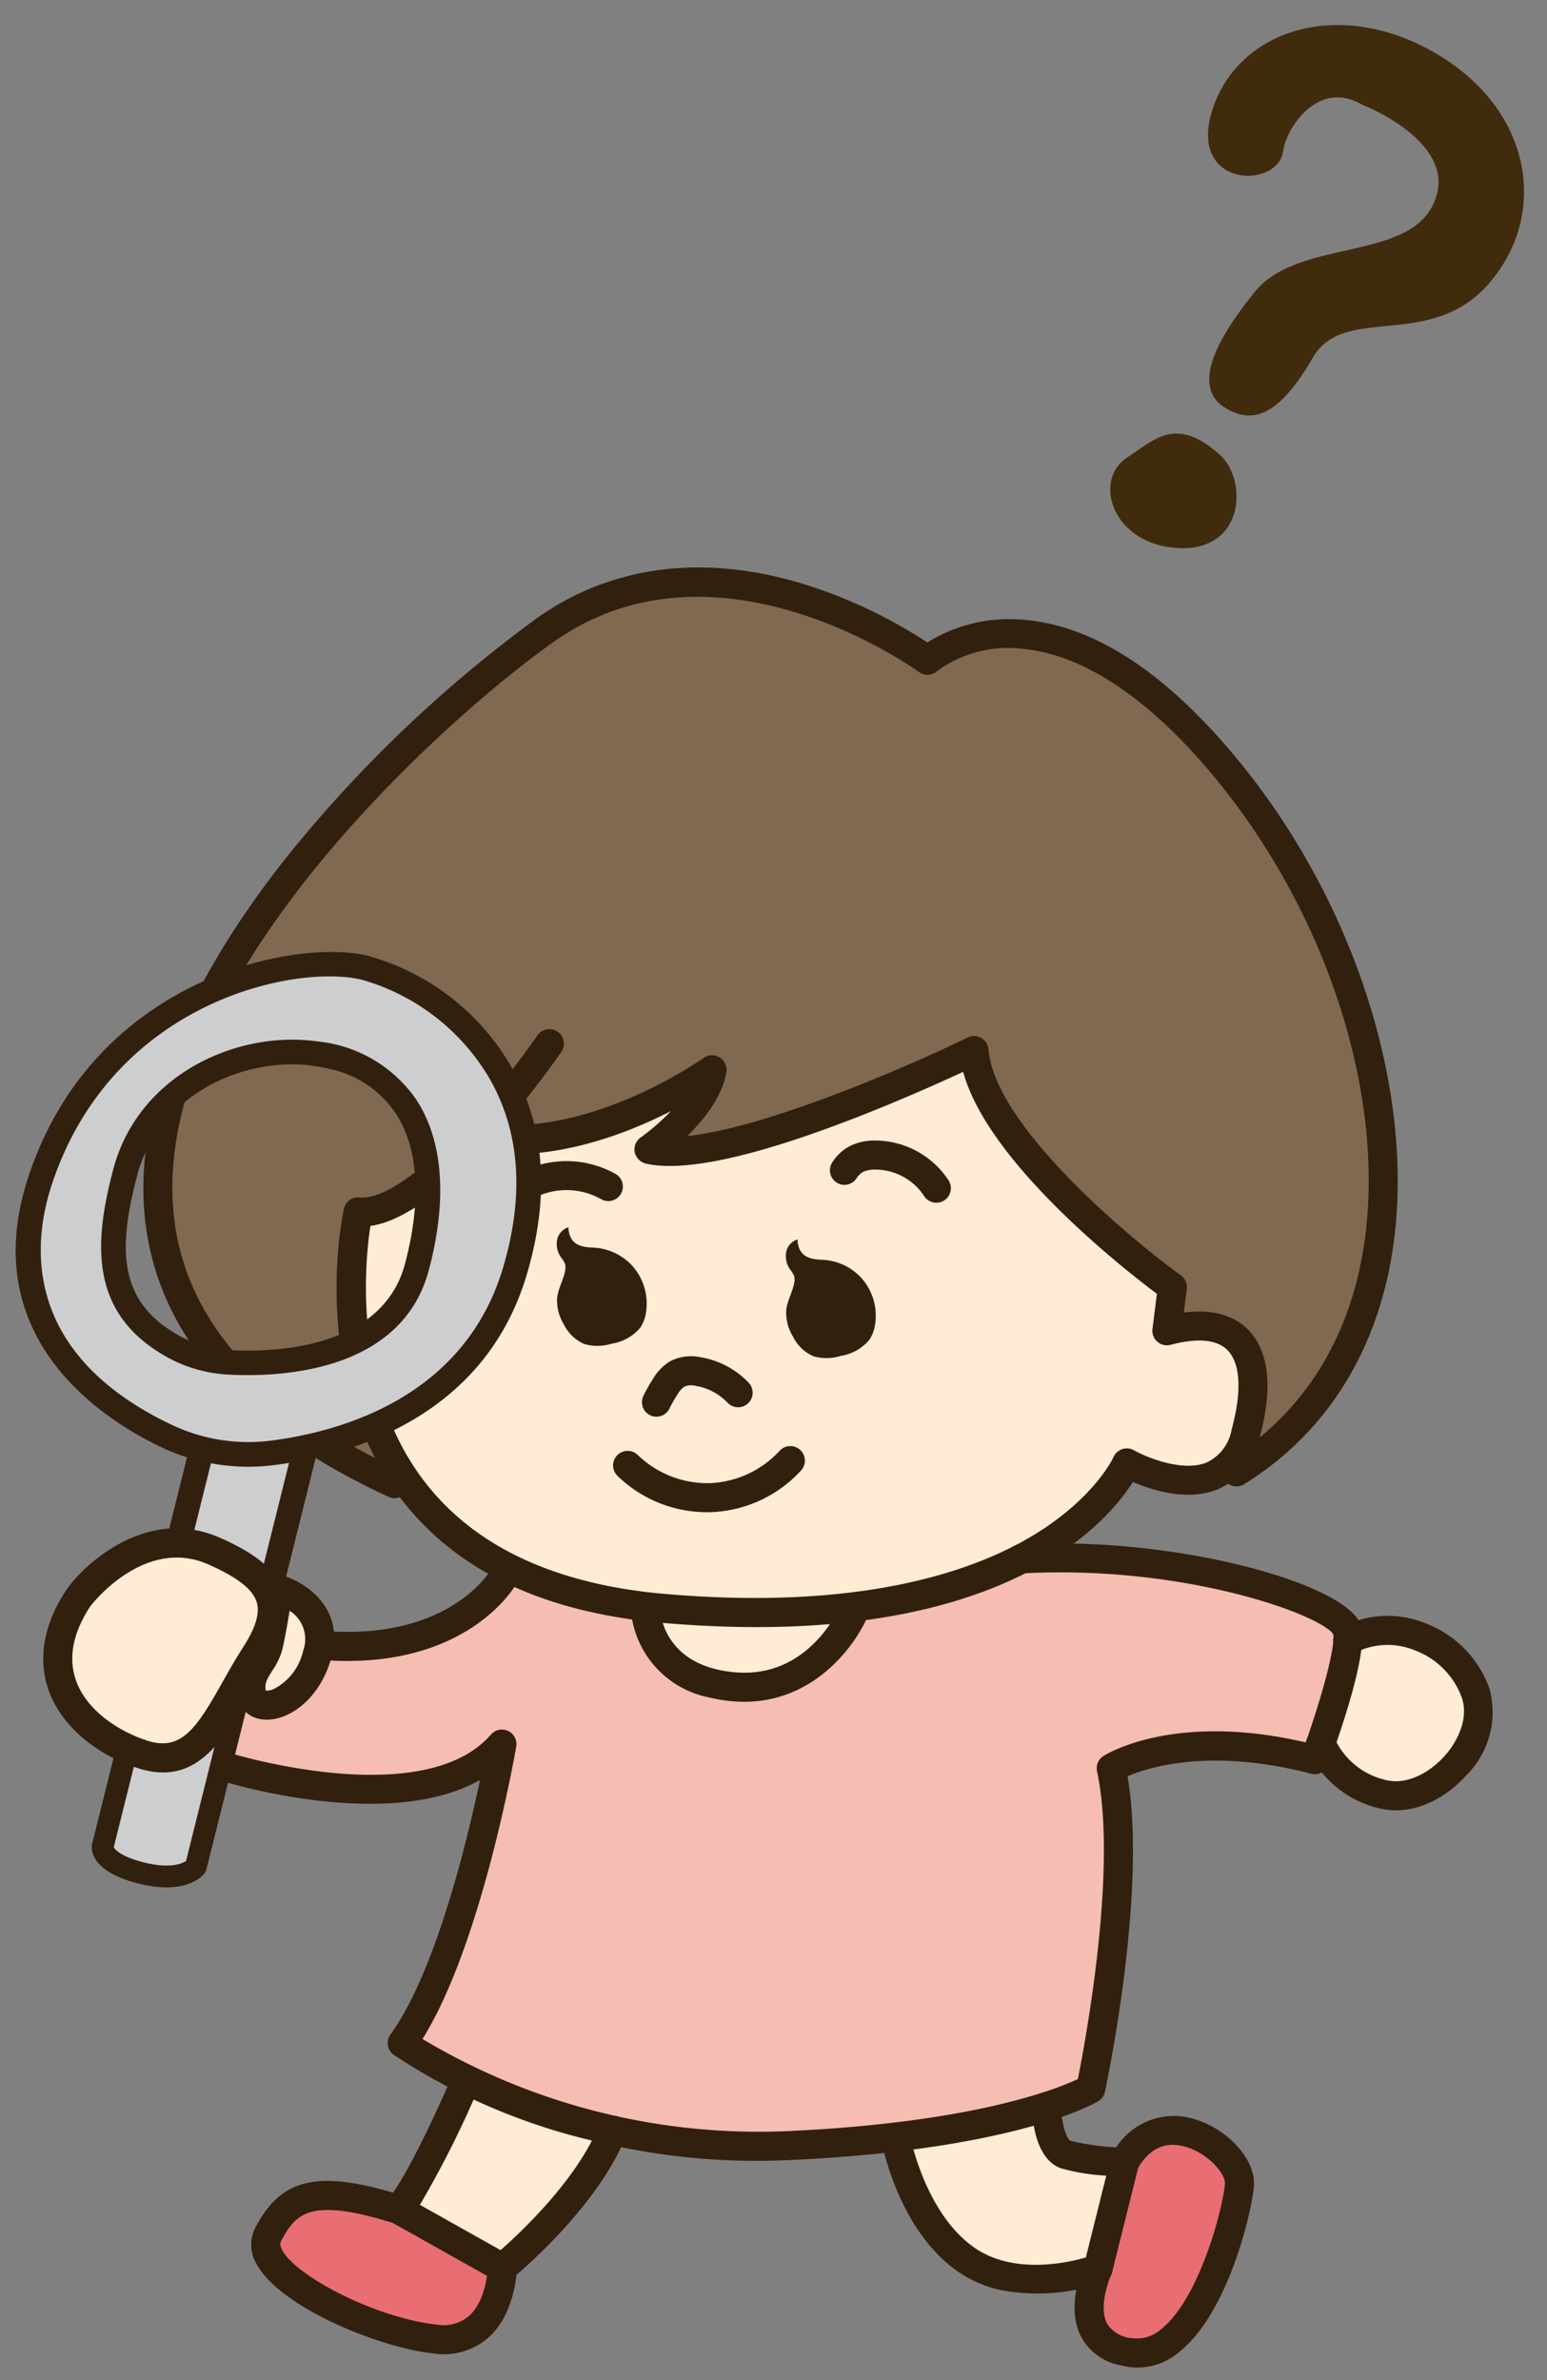 <svg xmlns="http://www.w3.org/2000/svg" xmlns:xlink="http://www.w3.org/1999/xlink" width="130" height="200" viewBox="0 0 130 200">
  <rect x="0" y="0" width="130" height="200" fill="#808080" stroke="none"/>
  <defs>
    <clipPath id="clip-Artboard_16">
      <rect width="130" height="200"/>
    </clipPath>
  </defs>
  <g id="Artboard_16" data-name="Artboard – 16" clip-path="url(#clip-Artboard_16)">
    <g id="Group_2073" data-name="Group 2073" transform="translate(-889.065 -537.708)">
      <g id="Group_96" data-name="Group 96" transform="translate(1000.382 535) rotate(39)">
        <path id="Path_115" data-name="Path 115" d="M9.61,6.464S18.267,3.65,20,9.278s-6.926,9.957-6.926,15.584,1.082,8.874,3.463,8.658,3.68-1.732,2.814-7.359,7.359-6.927,7.576-14.286S20.865-1.111,11.99.187-1.646,8.412.519,14.689s7.359,1.948,6.061-.216S5.064,7.167,9.61,6.464Z" fill="#412b0d" stroke="#412b0d" stroke-linecap="round" stroke-linejoin="round" stroke-width="1"/>
        <path id="Path_116" data-name="Path 116" d="M5.576.015c2.595.124,6.061,4.329,1.948,7.36s-8.305.216-7.4-2.6S1.031-.2,5.576.015Z" transform="translate(13.341 37.834)" fill="#412b0d" stroke="#412b0d" stroke-linecap="round" stroke-linejoin="round" stroke-width="1"/>
      </g>
      <g id="Group_585" data-name="Group 585" transform="translate(907.318 572.677) rotate(14)">
        <path id="Path_2174" data-name="Path 2174" d="M10.172,0l9.649,2.641-.5,4.921L15.747,9.829l-3.615.112L6.486,9.165l-4.47-1.6L0,6.244V3.9L1.223,2,3.393.507Z" transform="translate(41.067 142.534)" fill="#e86e73"/>
        <path id="Path_2175" data-name="Path 2175" d="M0,3.576v9.242l.648,4.724,1.358,1.145,2.919.328L8,16.181l1.539-4.925V2.366L6.913.357,3.392,0Z" transform="translate(109.48 120.328)" fill="#e86e73"/>
        <path id="Path_2176" data-name="Path 2176" d="M0,1,.145,9.063l1.767,3.324,4.47,1.266,3.456-1.537L11.76,9.491a21.908,21.908,0,0,0,.758-3.226,25.541,25.541,0,0,0-1.2-3.343L8.569.4,3.874,0Z" transform="translate(116.815 75.006)" fill="#ffecd5"/>
        <path id="Path_2177" data-name="Path 2177" d="M11.914,0l1.7,2.477,1.672.23,3.9-.589V11.36L14.25,13.5l-6.063-.237L5.13,11.449,1.936,7.988,0,5.52Z" transform="translate(90.291 121.785)" fill="#ffecd5"/>
        <path id="Path_2178" data-name="Path 2178" d="M2.847,0,7.925.493l7.924.373L13.59,7.714l-3.942,6.58L0,11.654Z" transform="translate(51.239 130.88)" fill="#ffecd5"/>
        <path id="Path_2179" data-name="Path 2179" d="M15.793,12.422h3.171L20.8,9.509l.826-4.674L19.688,2.864l-2.81-.5-2.827-.97L7.787,0,4.138,1.647,1.2,6.211,0,13.009l2.308,2.854L5.68,17.858l5.135.606,2.946-2.071Z" transform="translate(11.953 92.052)" fill="#ffecd5"/>
        <path id="Path_2180" data-name="Path 2180" d="M24.615,8.084l-2.17,6.336,8.571-3.3L40.3,4.847,47.034,0l4.615,5.737L57.989,10.1,67.644,15.8l.718,2.871,5-.665,2.873,2.54v7.22L74,30.145a43.364,43.364,0,0,1-5.415.3c-.812-.179-5.607,7.972-5.607,7.972L54.83,44.6l-6.305,3.46L45.75,52.69l-3.7,3.193H34.913l-1.689-1.2-1.429-1.99-5.079-.584h-7.4l-6.8-3.439L5.666,42.519.837,31.226,0,25.422l4.628-3.434,4.923-3.251L12.494,16Z" transform="translate(27.665 36.591)" fill="#ffecd5"/>
        <path id="Path_2181" data-name="Path 2181" d="M22.234,8.684l-4.628,3.434.836,5.8L19.92,22.65l-6.072,2.859L8.526,26.854l-6.632-9.3L0,6.675,4.623,2.186,11.6,0l6.508,1.578Z" transform="translate(10.058 49.897)" fill="#806950"/>
        <path id="Path_2182" data-name="Path 2182" d="M4.45,0,7.292,4.322,0,2.926Z" transform="translate(28.881 79.11)" fill="#806950"/>
        <path id="Path_2183" data-name="Path 2183" d="M50.921,4.1S53.793-.065,58.458,0s11.185,2.11,11.185,2.11L80.562,9.3l9.43,10.127L95.3,28.16l3.68,10.5.55,10.887-1.584,6.23-3.779,6.461-2.012-2.551-.208-3.91-1.017-1.812-1.856-.729H86.585l-2.51.665-.717-2.871-2.64-1.484-2.378-1.014L73.7,45.322l-2.976-1.857-3.365-2.5L65.149,38.87l-2.4-3.644-6.733,4.847L50.373,44.1l-7.963,4.43-4.252,1.115,2.764-4.324-.593-2.012-5.3,4.421-6.826,3.495-2.154-3.851-5.231-3.91-6.977-2.856-4.433.354L3.881,42.732,0,45.075,5.609,29.907l8.116-13.464L21.63,7.367l5.549-3.849L34.691,1.7h8.155Z" transform="translate(11.952 1.365)" fill="#806950"/>
        <path id="Path_2184" data-name="Path 2184" d="M31.713,15.149l3.118,3.193,5.388.622,3.363-1.193,2.085-2.622,2.775-4.634,6.305-3.46,3.441-2.148,2.8-2.189,8.888-1.443,4.952-.4L80.884,0l6.436.873,1.748,1V13.1l-9.235,1.122L73.285,17.77,75.658,28l1.821,16.491L68.774,50.7,50.379,56.219,33.636,57.452,21.083,55l1.02-7.486.24-9.249.235-7.927-5.522,2.835L6.719,36.515.425,35.829,0,30.342H3.17l1.841-2.913.574-1.6V24L11.23,22.75l6.241-4.979,1.768-3.207h7.395Z" transform="translate(27.746 74.133)" fill="#f6bdb2"/>
        <g id="Group_584" data-name="Group 584" transform="translate(0 0)">
          <path id="Path_2185" data-name="Path 2185" d="M7.924,0l.081,11.554L5.3,13.176l-2.713.174L.53,12.506,0,11.794V3.961L3.282,3.5,6.253,1.064Z" transform="translate(19.74 107.151)" fill="#cdcecf"/>
          <g id="Group_583" data-name="Group 583">
            <g id="Group_582" data-name="Group 582" transform="translate(8.857)">
              <path id="Path_2186" data-name="Path 2186" d="M27.431,54.8c-6.9,0-12.665-1.892-17.206-5.654C.509,41.09.017,27.5,0,26.928a1.223,1.223,0,0,1,1.041-1.242C4.8,25.122,9.914,15.065,12.255,8.858a1.221,1.221,0,0,1,2.285.862,77.273,77.273,0,0,1-3.159,7.131c8.274-1.8,14.8-9.441,14.872-9.524a1.221,1.221,0,0,1,2.149.682c.18,2.063-.846,4.314-1.884,6.013C32.926,11.687,43.347,3.67,47.381.285a1.22,1.22,0,0,1,1.942.549C51.342,6.886,64.642,13.36,69.6,15.344a1.219,1.219,0,0,1,.758.988l.238,1.983c2.676-1.052,4.481-.578,5.578.082,1.493.9,3.249,3.105,3.141,8.521a6.135,6.135,0,0,1-2.332,5.1c-2.21,1.644-5.384,1.427-7.1,1.146-1.32,4.025-7.622,16.6-35.457,21.047A44.393,44.393,0,0,1,27.431,54.8ZM2.509,27.791C2.8,30.907,4.322,41.09,11.8,47.275c5.432,4.493,12.915,6.017,22.239,4.526,16.117-2.576,24.448-7.979,28.6-12.057,4.442-4.365,5.153-8.175,5.16-8.213a1.226,1.226,0,0,1,1.532-.972c1.123.31,4.431.822,6.2-.5a3.788,3.788,0,0,0,1.342-3.188c.067-3.314-.629-5.58-1.959-6.38-1.363-.822-3.327-.06-4.736.724a1.221,1.221,0,0,1-1.805-.922l-.355-2.957c-3.2-1.348-16.449-7.257-20.309-14.16C46.04,4.52,42.868,7.019,39.312,9.5c-7.139,4.983-12.393,7.543-15.62,7.609a1.276,1.276,0,0,1-1.129-.7,1.219,1.219,0,0,1,.181-1.317,19.027,19.027,0,0,0,1.939-2.778c-3.275,2.858-8.6,6.57-14.762,7.249C7.829,23.2,5.225,26.692,2.509,27.791Z" transform="translate(17.586 35.121)" fill="#32200e"/>
              <path id="Path_2187" data-name="Path 2187" d="M27.318,84.653a1.23,1.23,0,0,1-.229-.022c-13.772-2.621-22.4-8.715-25.66-18.113C-1.466,58.164.058,47.057,5.835,34.4A110.631,110.631,0,0,1,21.407,9.867c5.055-5.815,12.4-8.62,21.239-8.08a41.166,41.166,0,0,1,11,2.23A13,13,0,0,1,61.055.207c5.872-.964,12.734,1.437,20.389,7.134,12.631,9.4,21.475,24,22.53,37.189.681,8.514-1.882,16.021-7.414,21.709a1.221,1.221,0,0,1-1.751-1.7c5.026-5.169,7.354-12.02,6.731-19.811C100.539,32.2,92.078,18.3,79.987,9.3,73.016,4.113,66.635,1.8,61.523,2.606a10.057,10.057,0,0,0-6.507,3.559,1.232,1.232,0,0,1-1.468.427c-.191-.078-19.287-7.783-30.3,4.878C16.143,19.642-2.7,47.151,3.737,65.719,6.685,74.231,14.7,79.786,27.545,82.233a1.221,1.221,0,0,1-.227,2.42Z" transform="translate(0 0)" fill="#32200e"/>
              <path id="Path_2188" data-name="Path 2188" d="M.664,0A1.4,1.4,0,0,0,0,1.292,1.962,1.962,0,0,0,.691,2.614a2.1,2.1,0,0,1,.452.451,1.183,1.183,0,0,1,.136.51c.062.793-.2,1.589-.1,2.378A3.781,3.781,0,0,0,2.244,7.982,3.48,3.48,0,0,0,4.342,9.2a3.993,3.993,0,0,0,2.21-.578A3.942,3.942,0,0,0,8.565,6.726a3.084,3.084,0,0,0,.164-1.3A4.757,4.757,0,0,0,6.593,1.8a4.731,4.731,0,0,0-3.487-.645C1.984,1.393,1.078,1.35.664,0Z" transform="translate(54.528 55.329)" fill="#32200e"/>
              <path id="Path_2189" data-name="Path 2189" d="M.662,0A1.4,1.4,0,0,0,0,1.292,1.965,1.965,0,0,0,.689,2.614a2.061,2.061,0,0,1,.451.451,1.153,1.153,0,0,1,.137.51c.062.792-.2,1.589-.1,2.377a3.8,3.8,0,0,0,1.064,2.03,3.493,3.493,0,0,0,2.1,1.213,4,4,0,0,0,2.21-.579,3.944,3.944,0,0,0,2.013-1.89,3.057,3.057,0,0,0,.164-1.3A4.758,4.758,0,0,0,6.592,1.8,4.735,4.735,0,0,0,3.1,1.152C1.982,1.392,1.077,1.349.662,0Z" transform="translate(35.603 58.997)" fill="#32200e"/>
              <path id="Path_2190" data-name="Path 2190" d="M1.222,4.493a1.206,1.206,0,0,1-.363-.056,1.222,1.222,0,0,1-.8-1.529A3.826,3.826,0,0,1,1.493.933a4.781,4.781,0,0,1,1.562-.7A7.419,7.419,0,0,1,9.933,1.986,1.221,1.221,0,0,1,8.252,3.757,4.926,4.926,0,0,0,3.684,2.593a2.419,2.419,0,0,0-.781.333,1.391,1.391,0,0,0-.516.709A1.221,1.221,0,0,1,1.222,4.493Z" transform="translate(56.395 45.469)" fill="#32200e"/>
              <path id="Path_2191" data-name="Path 2191" d="M1.22,4.979a1.22,1.22,0,0,1-.943-2A8.432,8.432,0,0,1,8.931.308a1.221,1.221,0,1,1-.683,2.345A5.934,5.934,0,0,0,2.165,4.534,1.217,1.217,0,0,1,1.22,4.979Z" transform="translate(30.106 53.382)" fill="#32200e"/>
              <path id="Path_2192" data-name="Path 2192" d="M1.222,5.806A1.224,1.224,0,0,1,.028,4.329a13.661,13.661,0,0,1,.45-1.611A4.213,4.213,0,0,1,1.507.968,3.856,3.856,0,0,1,3.922.021a7.234,7.234,0,0,1,4.421,1.1A1.221,1.221,0,0,1,7.03,3.185a4.747,4.747,0,0,0-2.916-.729,1.516,1.516,0,0,0-.933.291,2.085,2.085,0,0,0-.4.772,11.385,11.385,0,0,0-.37,1.321A1.222,1.222,0,0,1,1.222,5.806Z" transform="translate(45.782 66.881)" fill="#32200e"/>
              <path id="Path_2193" data-name="Path 2193" d="M6.037,7.443A10.763,10.763,0,0,1,.6,5.975,1.222,1.222,0,0,1,1.839,3.868,8.423,8.423,0,0,0,8.262,4.7,8.428,8.428,0,0,0,13.312.643,1.221,1.221,0,0,1,15.465,1.8,10.772,10.772,0,0,1,8.922,7.048,10.7,10.7,0,0,1,6.037,7.443Z" transform="translate(44.719 72.287)" fill="#32200e"/>
            </g>
            <path id="Path_2194" data-name="Path 2194" d="M38.668,60.1a51.754,51.754,0,0,1-17.916-2.962,1.222,1.222,0,0,1-.677-1.59c2.378-5.892,2.328-17.036,2.131-22.57C15.741,39.075,1.816,38.339,1.149,38.3A1.222,1.222,0,0,1,0,37.009a1.241,1.241,0,0,1,1.29-1.147c.171.01,16.954.894,20.882-6.813a1.221,1.221,0,0,1,2.305.465c.052.715,1.192,16.871-1.7,25.75a55.048,55.048,0,0,0,31.387.162C69.3,50.946,75.516,46.447,77.03,45.207c-.145-3.106-1.022-18.016-4.693-25.481a1.223,1.223,0,0,1,.208-1.376c.2-.213,4.9-5.058,16.218-5.224.379-3.952.5-8.339.043-9.384C87.318,2.39,75.079,1.117,62.143,5.134A1.221,1.221,0,0,1,61.42,2.8C74.091-1.133,89.282-.653,90.948,2.564c1.111,2.143.38,9.664.13,11.918a1.221,1.221,0,0,1-1.213,1.086h-.017c-8.686-.09-13.356,2.743-14.92,3.943C78.889,28.533,79.472,44.983,79.5,45.7a1.22,1.22,0,0,1-.356.9c-.231.231-5.86,5.71-24.283,11.164A56.975,56.975,0,0,1,38.668,60.1Z" transform="translate(26.95 72.881)" fill="#32200e"/>
            <path id="Path_2195" data-name="Path 2195" d="M1.221,11.871a1.221,1.221,0,0,1-.192-2.427C11.682,7.735,13.62,1.176,13.7.9a1.221,1.221,0,0,1,2.36.63c-.09.339-2.338,8.353-14.641,10.327A1.235,1.235,0,0,1,1.221,11.871Z" transform="translate(32.109 87.48)" fill="#32200e"/>
            <path id="Path_2196" data-name="Path 2196" d="M8.268,11.619A8.182,8.182,0,0,1,.04,5.81,1.221,1.221,0,0,1,2.4,5.189c.139.5,1.506,4.809,7.5,3.85,6.317-1.01,7.274-7.693,7.311-7.977a1.221,1.221,0,0,1,2.422.31c-.385,3.03-2.833,9.036-9.346,10.079A12.788,12.788,0,0,1,8.268,11.619Z" transform="translate(57.872 82.85)" fill="#32200e"/>
            <path id="Path_2197" data-name="Path 2197" d="M10.87,17.054a1.209,1.209,0,0,1-.323-.044L.9,14.37a1.221,1.221,0,0,1-.77-1.724C1.264,10.379,2.518,3.493,2.907,1.032a1.221,1.221,0,1,1,2.412.38,83.392,83.392,0,0,1-2.45,10.965l7.5,2.053c1.294-1.871,4.821-7.334,5.491-12.209a1.221,1.221,0,1,1,2.419.332c-.907,6.6-6.209,13.714-6.434,14.013A1.222,1.222,0,0,1,10.87,17.054Z" transform="translate(50.018 129.342)" fill="#32200e"/>
            <path id="Path_2198" data-name="Path 2198" d="M12.679,17.109a10.193,10.193,0,0,1-3.714-.676C3.283,14.223.235,7.551.107,7.268a1.221,1.221,0,0,1,2.227-1h0c.028.061,2.777,6.048,7.517,7.891,3.745,1.459,7.9-.61,9.339-1.448V5.628a17.086,17.086,0,0,1-3.825.32c-2.393-.211-3.444-3.713-3.632-4.413a1.221,1.221,0,1,1,2.36-.628c.362,1.342,1.133,2.577,1.487,2.608a20.748,20.748,0,0,0,4.564-.562,1.221,1.221,0,0,1,1.488,1.192v9.242a1.222,1.222,0,0,1-.525,1A16.5,16.5,0,0,1,12.679,17.109Z" transform="translate(89.069 119.758)" fill="#32200e"/>
            <path id="Path_2199" data-name="Path 2199" d="M14.608,12.481c-4.8,0-11.392-1.321-13.687-3.869A3.109,3.109,0,0,1,.085,5.7C1.2,1.053,4.075-.364,11.466.076a1.221,1.221,0,0,1,1.146,1.292,1.237,1.237,0,0,1-1.291,1.146C4,2.076,3.091,3.641,2.459,6.275c-.022.094-.075.312.277.7,1.647,1.828,8.9,3.612,14.074,2.935a3.346,3.346,0,0,0,2.48-1.341c1.149-1.658.57-4.334.564-4.36a1.221,1.221,0,1,1,2.378-.553c.036.152.842,3.739-.934,6.3a5.724,5.724,0,0,1-4.17,2.372A19.532,19.532,0,0,1,14.608,12.481Z" transform="translate(39.845 141.239)" fill="#32200e"/>
            <path id="Path_2200" data-name="Path 2200" d="M5.095,21.581A4.749,4.749,0,0,1,1.42,20.114C-.557,17.95.081,14.333.161,13.928a1.221,1.221,0,0,1,2.4.466h0c-.147.772-.313,3.008.669,4.078a2.708,2.708,0,0,0,2.409.638,2.994,2.994,0,0,0,2.091-1.3c2.512-3.264,2.578-11.1,2.256-13.141-.126-.8-1.9-2.108-3.846-2.221-1.85-.122-3.053.835-3.6,2.8A1.222,1.222,0,0,1,.182,4.592a5.765,5.765,0,0,1,6.1-4.58c2.976.173,5.778,2.131,6.117,4.278.332,2.1.487,10.827-2.733,15.012a5.38,5.38,0,0,1-3.776,2.238C5.608,21.567,5.345,21.581,5.095,21.581Z" transform="translate(108.121 118.982)" fill="#32200e"/>
            <path id="Path_2201" data-name="Path 2201" d="M39.949,13.106C36.937,7.792,32.72.562,24.758.039A21.194,21.194,0,0,0,10.915,4.5l-8.18,9.553L0,24.621l1.254,8.921,4.506,4.866,9.38,3.871,3.561-.092v7.93L24.246,51.2l2.888.564.1-11.371s8.967-4,10.9-9.978S42.962,18.421,39.949,13.106ZM32.544,25.078l-4.9,6.257L19.354,35.04,11,34,7.016,25.882l.353-7.7,4.6-6.853,1.671-1.185,6.983-2.186,6.175.807,3.234,3.03,1.309,3.349,1.2,3.511Z" transform="translate(1.038 41.936)" fill="#cdcecf"/>
            <path id="Path_2202" data-name="Path 2202" d="M19.751,44.6a16.951,16.951,0,0,1-3.371-.338C11.131,43.2-.97,39.189.062,24.979,1.342,7.385,16.9.083,23.175,0h0A20.062,20.062,0,0,1,37.083,6.008c4.007,4.12,5.9,9.725,5.614,16.659C42.187,35.219,32.046,41.046,26.046,43.4A17.212,17.212,0,0,1,19.751,44.6ZM23.321,2.076H23.2C17.489,2.15,3.313,8.889,2.131,25.129c-.378,5.2,1.024,14.336,14.661,17.1a15.036,15.036,0,0,0,8.494-.758c5.531-2.171,14.875-7.511,15.337-18.886.258-6.343-1.434-11.433-5.029-15.128A18.222,18.222,0,0,0,23.321,2.076Zm-.133-1.036h0ZM18.112,37.206a11.756,11.756,0,0,1-2.911-.362C7.718,34.92,6.756,28.867,6.834,22.612c.1-8.213,7.2-13.873,14.011-14.6a11.464,11.464,0,0,1,9.225,2.681c3.064,2.794,4.635,7.526,4.545,13.682-.13,8.9-9.958,11.78-14.178,12.6h0A12.089,12.089,0,0,1,18.112,37.206ZM22.5,10a13.589,13.589,0,0,0-1.433.079c-5.907.631-12.07,5.5-12.157,12.563-.079,6.429,1.033,10.712,6.81,12.2a9.882,9.882,0,0,0,4.323.111h0c3.723-.728,12.394-3.217,12.5-10.6.081-5.546-1.257-9.737-3.869-12.119A8.838,8.838,0,0,0,22.5,10Z" transform="translate(0 40.937)" fill="#32200e"/>
            <path id="Path_2203" data-name="Path 2203" d="M4.631,17.686c-4.256,0-4.6-1.861-4.63-2.233V7.009a.916.916,0,1,1,1.832,0v8.216c.121.139.7.628,2.8.628,2.28,0,3.126-.7,3.374-.979V.917a.917.917,0,0,1,1.833,0V15.148a.915.915,0,0,1-.07.351C9.675,15.723,8.742,17.686,4.631,17.686Z" transform="translate(18.824 103.558)" fill="#32200e"/>
            <path id="Path_2204" data-name="Path 2204" d="M1.038,14.718A1.037,1.037,0,0,1,0,13.681V1.037a1.037,1.037,0,1,1,2.074,0V13.681A1.038,1.038,0,0,1,1.038,14.718Z" transform="translate(27.134 81.236)" fill="#32200e"/>
            <path id="Path_2205" data-name="Path 2205" d="M1.038,9.479A1.037,1.037,0,0,1,0,8.442v-7.4a1.037,1.037,0,0,1,2.074,0v7.4A1.036,1.036,0,0,1,1.038,9.479Z" transform="translate(18.703 83.61)" fill="#32200e"/>
            <path id="Path_2206" data-name="Path 2206" d="M7.229,16.1A8.727,8.727,0,0,1,.212,12.656a1.221,1.221,0,0,1,2.013-1.381,6.259,6.259,0,0,0,5.2,2.378c1.535-.041,3.168-1.282,4.16-3.163.761-1.443,1.214-3.543.2-5.108A6.684,6.684,0,0,0,7.021,2.5,6,6,0,0,0,2.156,3.931,1.221,1.221,0,1,1,.5,2.136,8.446,8.446,0,0,1,7.327.074a9.154,9.154,0,0,1,6.511,3.983,7.467,7.467,0,0,1-.094,7.573c-1.418,2.689-3.814,4.4-6.254,4.465C7.4,16.1,7.315,16.1,7.229,16.1Z" transform="translate(115.738 73.785)" fill="#32200e"/>
          </g>
          <path id="Path_2207" data-name="Path 2207" d="M10.777,20.617c-.183,0-.371-.007-.565-.02-3.861-.266-7.185-1.969-8.892-4.556-1.063-1.613-2.03-4.393-.6-8.48h0C1.375,5.682,5.251-1.074,12.229.146c2.318.406,5.14,1.146,6.389,3.267.892,1.516.889,3.434-.009,6.035-.34.984-.623,2.02-.9,3.023C16.661,16.3,15.478,20.617,10.777,20.617ZM3.021,8.371c-.88,2.522-.766,4.65.338,6.325,1.518,2.3,4.622,3.3,7.02,3.465,3.027.214,3.8-2.028,4.975-6.334.285-1.04.58-2.116.945-3.175.64-1.85.709-3.158.213-4-.572-.97-2.067-1.638-4.706-2.1C5.982,1.535,3.071,8.247,3.021,8.371Z" transform="translate(10.822 91.252)" fill="#32200e"/>
          <path id="Path_2208" data-name="Path 2208" d="M2.55,12.171a2.3,2.3,0,0,1-2.069-1.21A4.324,4.324,0,0,1,.393,7.207,3.931,3.931,0,0,0,.657,6.085c0-1.347-.318-4.715-.322-4.749A1.223,1.223,0,0,1,.663.381,1.242,1.242,0,0,1,1.6,0C3.63.08,7.432,1.393,7.265,5.8,7.134,9.33,5.132,11.637,3.224,12.09A2.9,2.9,0,0,1,2.55,12.171Zm.358-9.434C3,3.851,3.1,5.267,3.1,6.085a5.907,5.907,0,0,1-.386,1.886c-.267.809-.386,1.234-.122,1.756a1.466,1.466,0,0,0,.688-.35A4.808,4.808,0,0,0,4.826,5.7,2.82,2.82,0,0,0,2.908,2.738Z" transform="translate(27.281 93.193)" fill="#32200e"/>
        </g>
      </g>
    </g>
  </g>
</svg>
